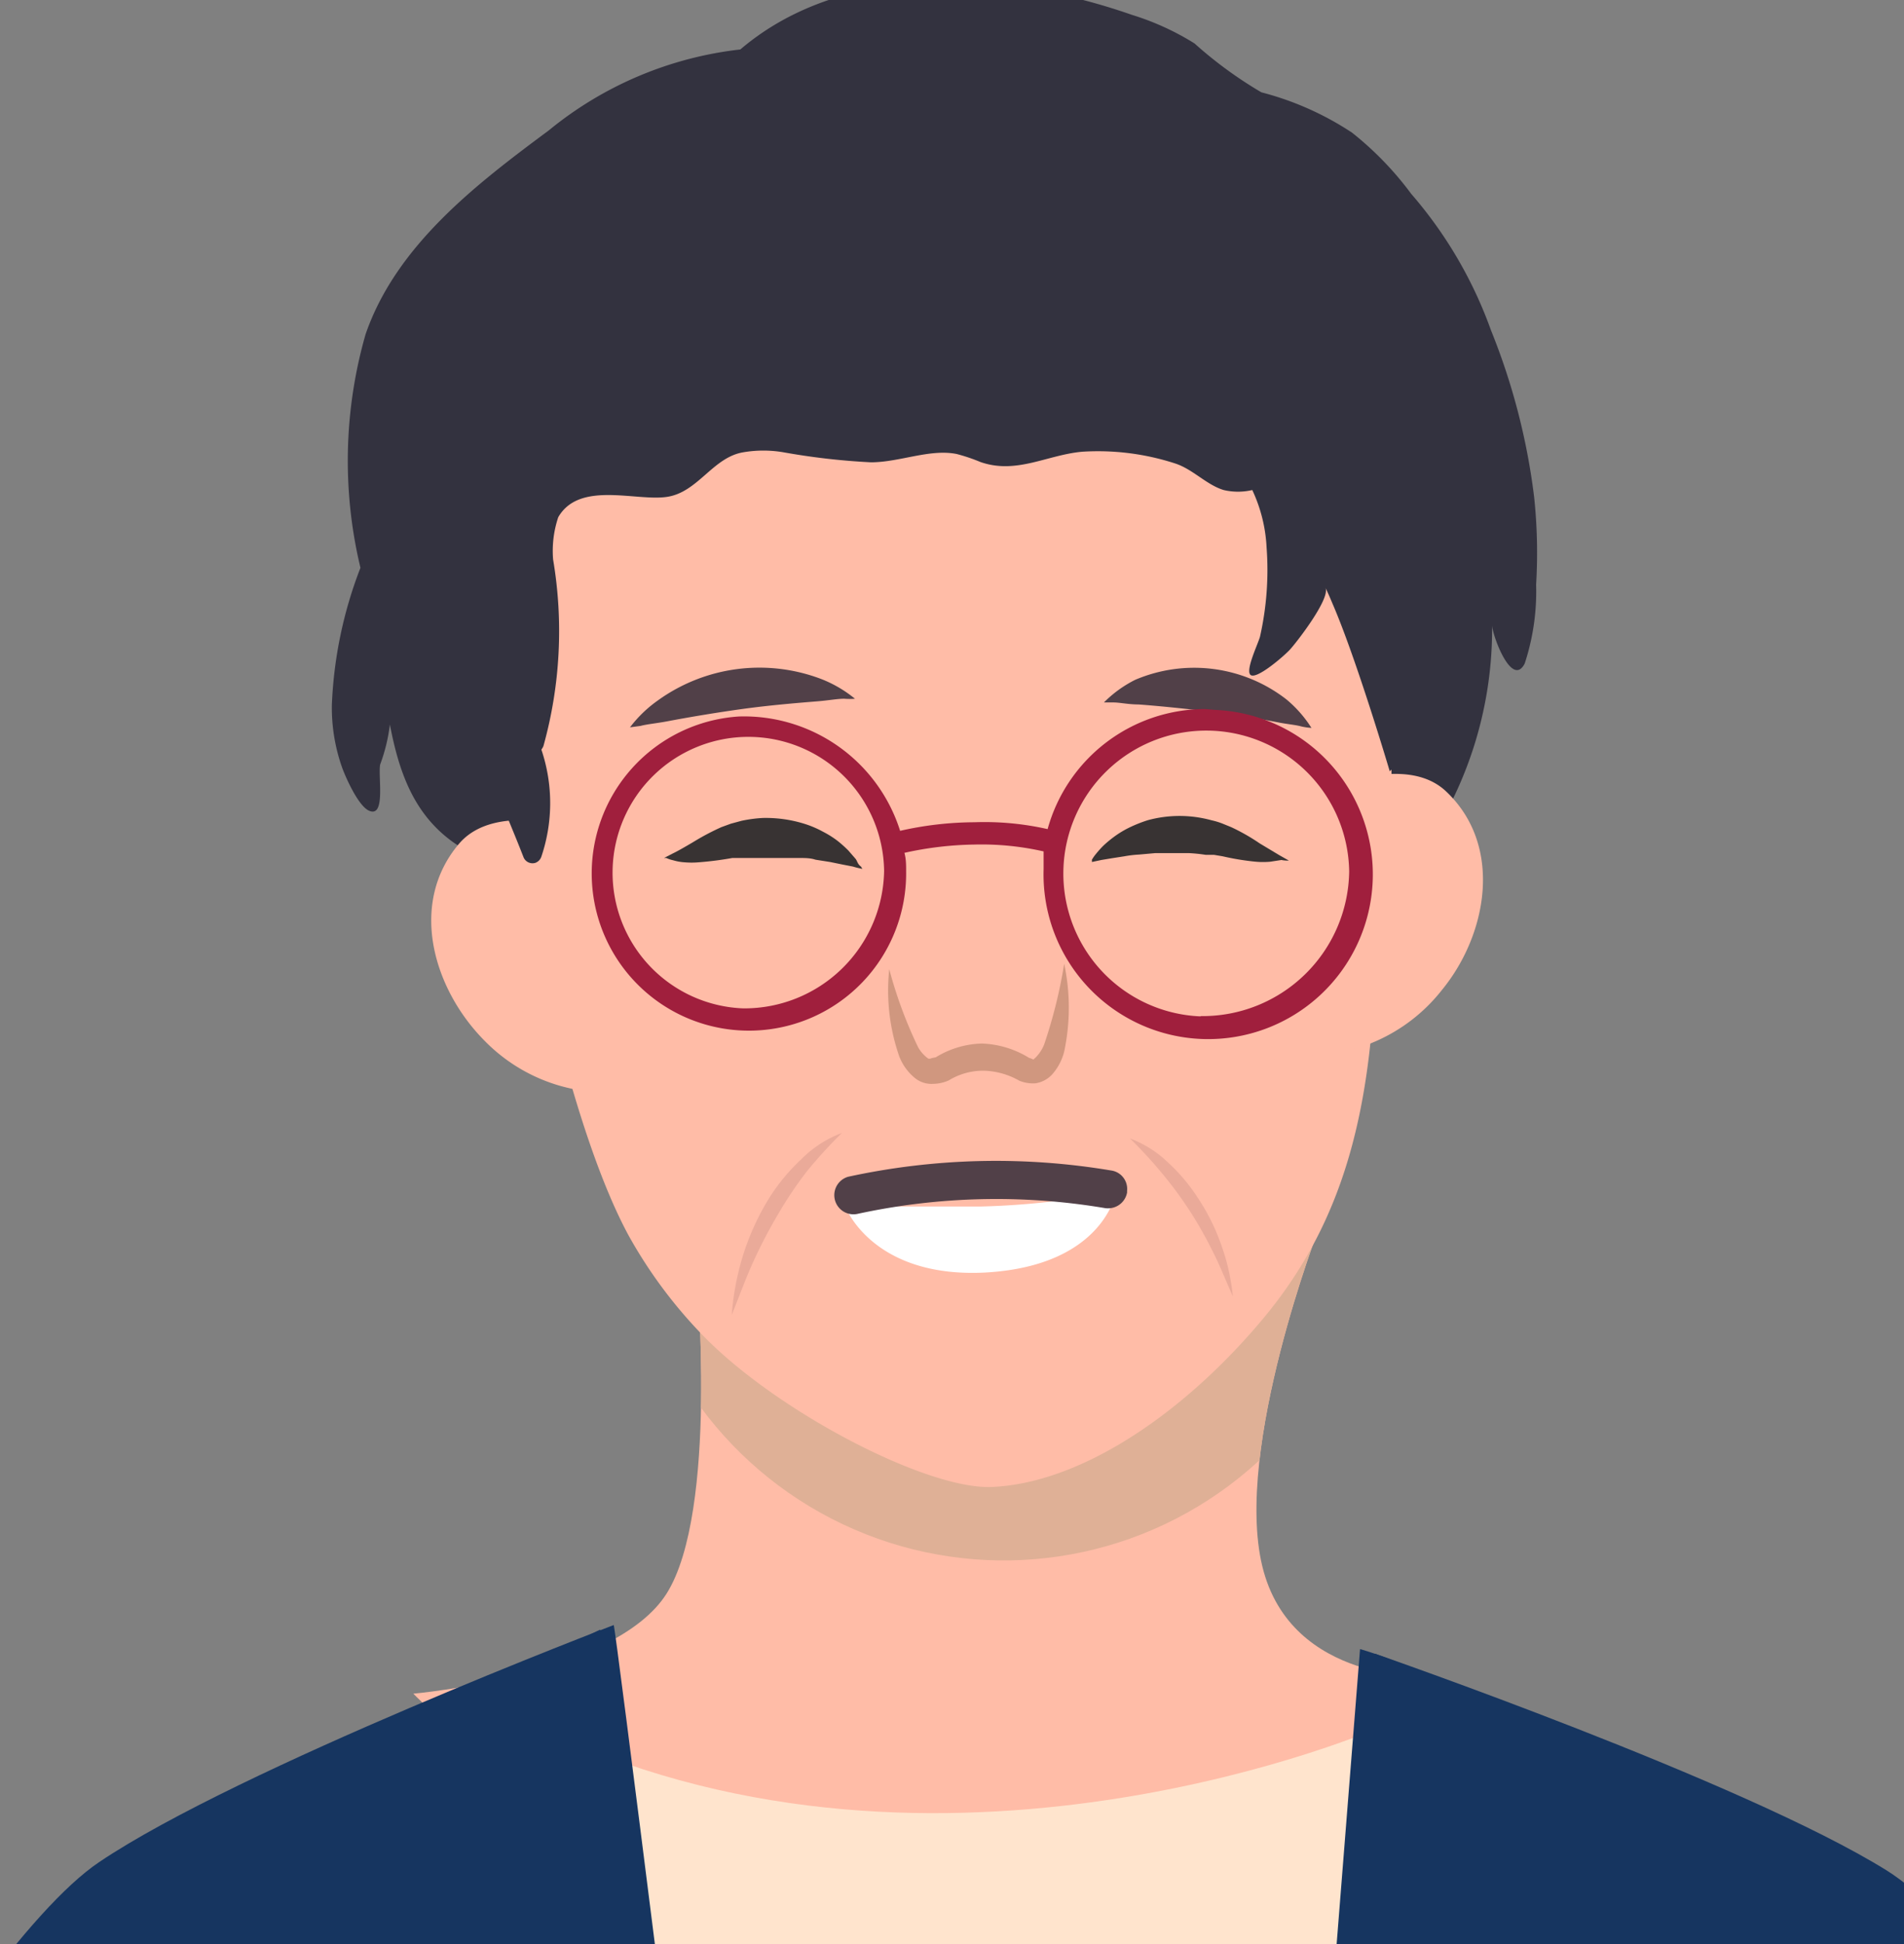 <svg id="Layer_1" data-name="Layer 1" xmlns="http://www.w3.org/2000/svg" viewBox="0 0 66.61 68"><rect x="0" y="0" width="66.61" height="68" fill="#808080" stroke="none"/><defs><clipPath id="clip-path"><path class="cls-1" d="M-1.39 0h68v68h-68z"/></clipPath><clipPath id="clip-path-2"><path class="cls-1" d="M24.37 44.48s.77 8.38-1.05 11.26-8.86 3.5-8.86 3.5 9.71 10 20.23 9.46c10.91-.58 12.39-4.42 15.36-10.05 0 0-4.89.27-5.89-3.87s2-11.87 2-11.87z"/></clipPath><style>.cls-1{fill:none}.cls-3{fill:#ffbca7}.cls-7{fill:#163560}.cls-8{fill:#33323f}.cls-10{fill:#514048}.cls-11{fill:#383333}.cls-14{fill:#71494a;isolation:isolate;opacity:.15}</style></defs><g clip-path="url(#clip-path)"><g id="Icon"><g id="Group_3044" data-name="Group 3044"><g id="Group_3024" data-name="Group 3024"><path id="Path_7130" data-name="Path 7130" class="cls-3" d="M24.37 44.48s.77 8.38-1.05 11.26-8.86 3.5-8.86 3.5 9.71 10 20.23 9.46c10.91-.58 12.39-4.42 15.36-10.05 0 0-4.89.27-5.89-3.87s2-11.87 2-11.87z"/><g clip-path="url(#clip-path-2)"><g id="Group_3023" data-name="Group 3023"><ellipse id="Ellipse_161" data-name="Ellipse 161" cx="35.12" cy="41.36" rx="13.19" ry="13.22" transform="rotate(-.97 35.09 41.646)" fill="#dfb096"/></g></g></g><path id="Path_7137" data-name="Path 7137" d="M48.22 60.44s-14.64 6.37-28.29.48-1.2 99.19-1.2 99.19 9.91 8.19 24.15-.69 5.34-98.98 5.34-98.98z" fill="#ffe4cd"/><g id="Group_3028" data-name="Group 3028"><g id="Group_3027" data-name="Group 3027"><path id="Path_7138" data-name="Path 7138" class="cls-7" d="M48.1 57.84S61 62.31 66 65.42s14.63 20.19 20.61 28.44S116 112.69 116 112.69L109.56 127S86 115.42 81.77 111.74 63.1 93.14 63.1 93.14l.79 79.54s-16.7.55-21.64-7.79c-4.53-7.68-2.4-15.59-1.69-23.11S48 57.81 48.1 57.84z"/><path id="Path_7139" data-name="Path 7139" class="cls-7" d="M21.47 56.84s-13.12 5-18 8.29-14.39 20.92-20.24 29.46-29.47 20-29.47 20l7.09 14.23s23.75-12.5 28-16.37 18.47-19.4 18.47-19.4l1.94 80.44s17.14 0 21.91-8.62c4.38-7.93 1.92-15.85.93-23.43s-10.53-84.63-10.63-84.6z"/></g></g><g id="Group_3029" data-name="Group 3029"><path id="Path_7140" data-name="Path 7140" class="cls-7" d="M58 68.34c1.25 8.18-14.71 43.4-14.71 43.4l4.29-54.06S56.7 60.16 58 68.34z"/><path id="Path_7141" data-name="Path 7141" class="cls-7" d="M21 57s2.56 29.19 3.41 56.06c0 0-12.65-35.46-14-43.08S21 57 21 57z"/></g><path id="Path_7149" data-name="Path 7149" class="cls-8" d="M52.16 11.55a15 15 0 00-2.79-4.77 11.34 11.34 0 00-2.07-2.14 10.5 10.5 0 00-3.17-1.41 14.46 14.46 0 01-2.34-1.71 9.26 9.26 0 00-2.19-1C35.26-1 29.58-1.41 25.9 1.73a12.84 12.84 0 00-6.7 2.83c-2.49 1.85-5.33 4-6.41 7.13a16.05 16.05 0 00-.18 8.17 14.91 14.91 0 00-1 4.79 6.29 6.29 0 00.37 2.23c.14.37.57 1.33.94 1.48.58.24.3-1.21.38-1.62a6.09 6.09 0 00.34-1.4c.38 2 1.05 3.71 3.15 4.65a2.45 2.45 0 001.45 1.28c1.06.38 2.2.07 3.28.31 1.71.39 2.43 1.63 3.59 2.76 3.23 3.14 9 1.34 12.86.9a25.92 25.92 0 006.76-1.18 12.39 12.39 0 005.13-4.44 13.59 13.59 0 002.34-7.76c0 .35.69 2.22 1.14 1.35a8.07 8.07 0 00.4-2.76 18.53 18.53 0 00-.07-3.07 23 23 0 00-1.51-5.83z"/><path id="Path_7150" data-name="Path 7150" class="cls-3" d="M48 35.89c-.35 4-1.35 7.31-3.86 10.29-2.73 3.25-6.31 5.7-9.45 5.83-2.29.09-7.53-2.65-10.1-5.3A16.53 16.53 0 0122 43.23c-1.88-3.45-3.5-10.55-4.26-16-.48-3.45-1.08-7.23 1.26-9.61 3.92-3.92 8.47-2.74 13.13-5.67h.09c.67-.21 14.68 2.88 14.68 2.88.23.08.52 1.7.6 2 .18.7.34 1.4.48 2.11a56 56 0 01.67 7.43c.2 2.88-.42 6.48-.65 9.52z"/><g id="Group_3040" data-name="Group 3040"><path id="Path_7151" data-name="Path 7151" class="cls-3" d="M45.22 28.13s3.69-2.06 5.38-.44c2 1.9 1.43 5-.15 6.93a6 6 0 01-3 2.05 21.12 21.12 0 01-2.86.38z"/><g id="Group_3039" data-name="Group 3039"><path id="Path_7152" data-name="Path 7152" class="cls-3" d="M49.53 33.62h-.07a.37.37 0 01-.3-.43l.16-.95a7.39 7.39 0 00-.11-2.15.37.37 0 11.71-.17 7.86 7.86 0 01.13 2.42l-.17 1a.36.36 0 01-.35.28z"/></g></g><g id="Group_3042" data-name="Group 3042"><path id="Path_7153" data-name="Path 7153" class="cls-3" d="M21.46 29.38s-3.88-1.65-5.4.13c-1.78 2.1-.9 5.08.88 6.88a6 6 0 003.21 1.72 21.31 21.31 0 002.88.07z"/><g id="Group_3041" data-name="Group 3041"><path id="Path_7154" data-name="Path 7154" class="cls-3" d="M18.36 35.37a.38.38 0 01-.36-.27l-.26-.93a7.57 7.57 0 01-.13-2.42.35.35 0 01.39-.33.37.37 0 01.33.4 7.05 7.05 0 00.1 2.15l.27.93a.38.38 0 01-.26.46z"/></g></g><path id="Path_7155" data-name="Path 7155" d="M29.57 42.2h4.76a27.62 27.62 0 004.72-.53s-.4 2.61-4.59 2.84c-3.96.2-4.89-2.31-4.89-2.31z" fill="#fff"/><path id="Path_7156" data-name="Path 7156" class="cls-8" d="M48.43 18c0-1.83.06-3.76-1.37-5.12s-3.62-1.6-5.57-1.76q-4.38-.33-8.79-.32c-4.6 0-10.17-.2-13.69 3.37-2 2.07-4.58 6.2-2.82 9 .14 2.35 1.28 4.64 2.12 6.8a.34.34 0 00.42.21.35.35 0 00.21-.22 5.84 5.84 0 000-3.74.75.75 0 00.07-.12 15 15 0 00.34-6.53 3.7 3.7 0 01.18-1.48c.74-1.28 2.71-.55 3.8-.71S24.93 16 26 15.82a4.17 4.17 0 011.41 0 24.08 24.08 0 003.06.35c1 0 2.06-.48 3-.29a6.23 6.23 0 01.83.28c1.26.44 2.33-.25 3.56-.36a8.74 8.74 0 013.25.41c.62.2 1.1.75 1.7.93a2.19 2.19 0 001 0 5.32 5.32 0 01.5 2 10.6 10.6 0 01-.23 3.13c-.07.26-.55 1.24-.31 1.35s1.12-.65 1.34-.88 1.44-1.8 1.26-2.18c.09.18.17.37.25.56.84 1.94 2 5.86 2 5.86a1.48 1.48 0 00.34-.58c.27-2.94-.46-5.4-.53-8.4z"/><g id="Group_3043" data-name="Group 3043"><path id="Path_7157" data-name="Path 7157" class="cls-10" d="M23 24.51a6.08 6.08 0 015.73-.76 4.35 4.35 0 011.18.69 2.33 2.33 0 01-.38 0c-.24 0-.55.06-.93.09-.75.06-1.7.14-2.64.27s-1.88.29-2.62.43c-.37.07-.71.1-.93.16l-.37.05a4.42 4.42 0 01.96-.93z"/><path id="Path_7158" data-name="Path 7158" class="cls-10" d="M39.71 23.78a5.26 5.26 0 015.29.68 4.23 4.23 0 01.88 1 2.11 2.11 0 01-.35-.05c-.21-.06-.51-.08-.85-.15-.68-.13-1.55-.28-2.42-.38s-1.74-.19-2.43-.24c-.35 0-.66-.07-.87-.07h-.34a4.18 4.18 0 011.09-.79z"/><path id="Path_7159" data-name="Path 7159" class="cls-11" d="M44.77 29.92l-.7-.42a7 7 0 00-1-.57l-.32-.13a2.59 2.59 0 00-.37-.11 4.22 4.22 0 00-2.23 0 4.86 4.86 0 00-.63.25 3.4 3.4 0 00-.52.31 4.12 4.12 0 00-.4.33 3.58 3.58 0 00-.26.29 1.43 1.43 0 00-.14.2v.08l.33-.07.36-.06.45-.07a4 4 0 01.51-.06l.56-.05h1.19a5.42 5.42 0 01.58.06h.29l.3.05a9 9 0 001.16.19 2.9 2.9 0 00.51 0l.39-.06a1.09 1.09 0 00.17.02h.09z"/><path id="Path_7160" data-name="Path 7160" class="cls-11" d="M29.94 30.05l-.26-.3a4.17 4.17 0 00-.38-.34 3.36 3.36 0 00-.51-.32 3.52 3.52 0 00-.63-.27 4.55 4.55 0 00-1.47-.21 4.82 4.82 0 00-.75.1l-.37.1-.33.12a8.61 8.61 0 00-1 .53c-.29.17-.53.31-.72.4l-.29.15h.08a1.13 1.13 0 00.24.08 1.78 1.78 0 00.39.07 2.9 2.9 0 00.51 0 11.7 11.7 0 001.17-.15h2.35c.19 0 .38 0 .56.06l.51.08.44.09.36.07a2.71 2.71 0 00.33.08l-.05-.08c-.12-.09-.12-.17-.18-.26z"/></g><path id="Path_7161" data-name="Path 7161" d="M31.11 33.9a15.42 15.42 0 001 2.71 1.2 1.2 0 00.37.42c.12 0 0 0 .26-.05a3.22 3.22 0 011.61-.48A3.35 3.35 0 0136 37c.23.07.1.09.22 0a1.37 1.37 0 00.31-.47 17.35 17.35 0 00.7-2.82 7.38 7.38 0 010 3.07 1.89 1.89 0 01-.43.81 1 1 0 01-.57.3 1.26 1.26 0 01-.57-.09 2.64 2.64 0 00-1.25-.35 2.31 2.31 0 00-1.22.34 1.39 1.39 0 01-.54.12.92.92 0 01-.65-.21 1.83 1.83 0 01-.54-.75 7 7 0 01-.35-3.05z" fill="#d0977f"/><path id="Path_7162" data-name="Path 7162" d="M42.16 24.8a5.72 5.72 0 00-5.51 4.2 10 10 0 00-2.56-.24 11.92 11.92 0 00-2.6.3 5.73 5.73 0 00-5.63-4 5.5 5.5 0 105.84 5.41c0-.21 0-.43-.06-.64a12 12 0 012.46-.29 9.77 9.77 0 012.41.24v.62a5.76 5.76 0 106-5.57zM26 35.27a4.75 4.75 0 114.93-4.81A4.89 4.89 0 0126 35.27zm16 .28a5 5 0 115.2-5.07 5.13 5.13 0 01-5.19 5.06z" fill="#a01f3d"/><path id="Path_3319" data-name="Path 3319" class="cls-14" d="M29.45 39.63a3.91 3.91 0 00-1.42.92A6.8 6.8 0 0026.85 42a8.91 8.91 0 00-.85 1.89 9.39 9.39 0 00-.4 2.1c.26-.64.48-1.26.75-1.85a17.63 17.63 0 01.87-1.67 14.07 14.07 0 011-1.49 16.89 16.89 0 011.23-1.35z"/><path id="Path_3320" data-name="Path 3320" class="cls-14" d="M39.53 39.82a3.84 3.84 0 011.3.81 6.43 6.43 0 011.09 1.29 7.33 7.33 0 01.8 1.61 7.43 7.43 0 01.41 1.81c-.25-.55-.46-1.1-.72-1.6A13.53 13.53 0 0040.62 41a15.09 15.09 0 00-1.09-1.18z"/><path id="Path_3322" data-name="Path 3322" class="cls-10" d="M38.83 42.26a.75.75 0 01-.15 0 22.89 22.89 0 00-8.69.2.67.67 0 01-.32-1.3 24.34 24.34 0 019.2-.22.65.65 0 01.56.71v.06a.67.67 0 01-.6.55z"/></g></g></g></svg>
